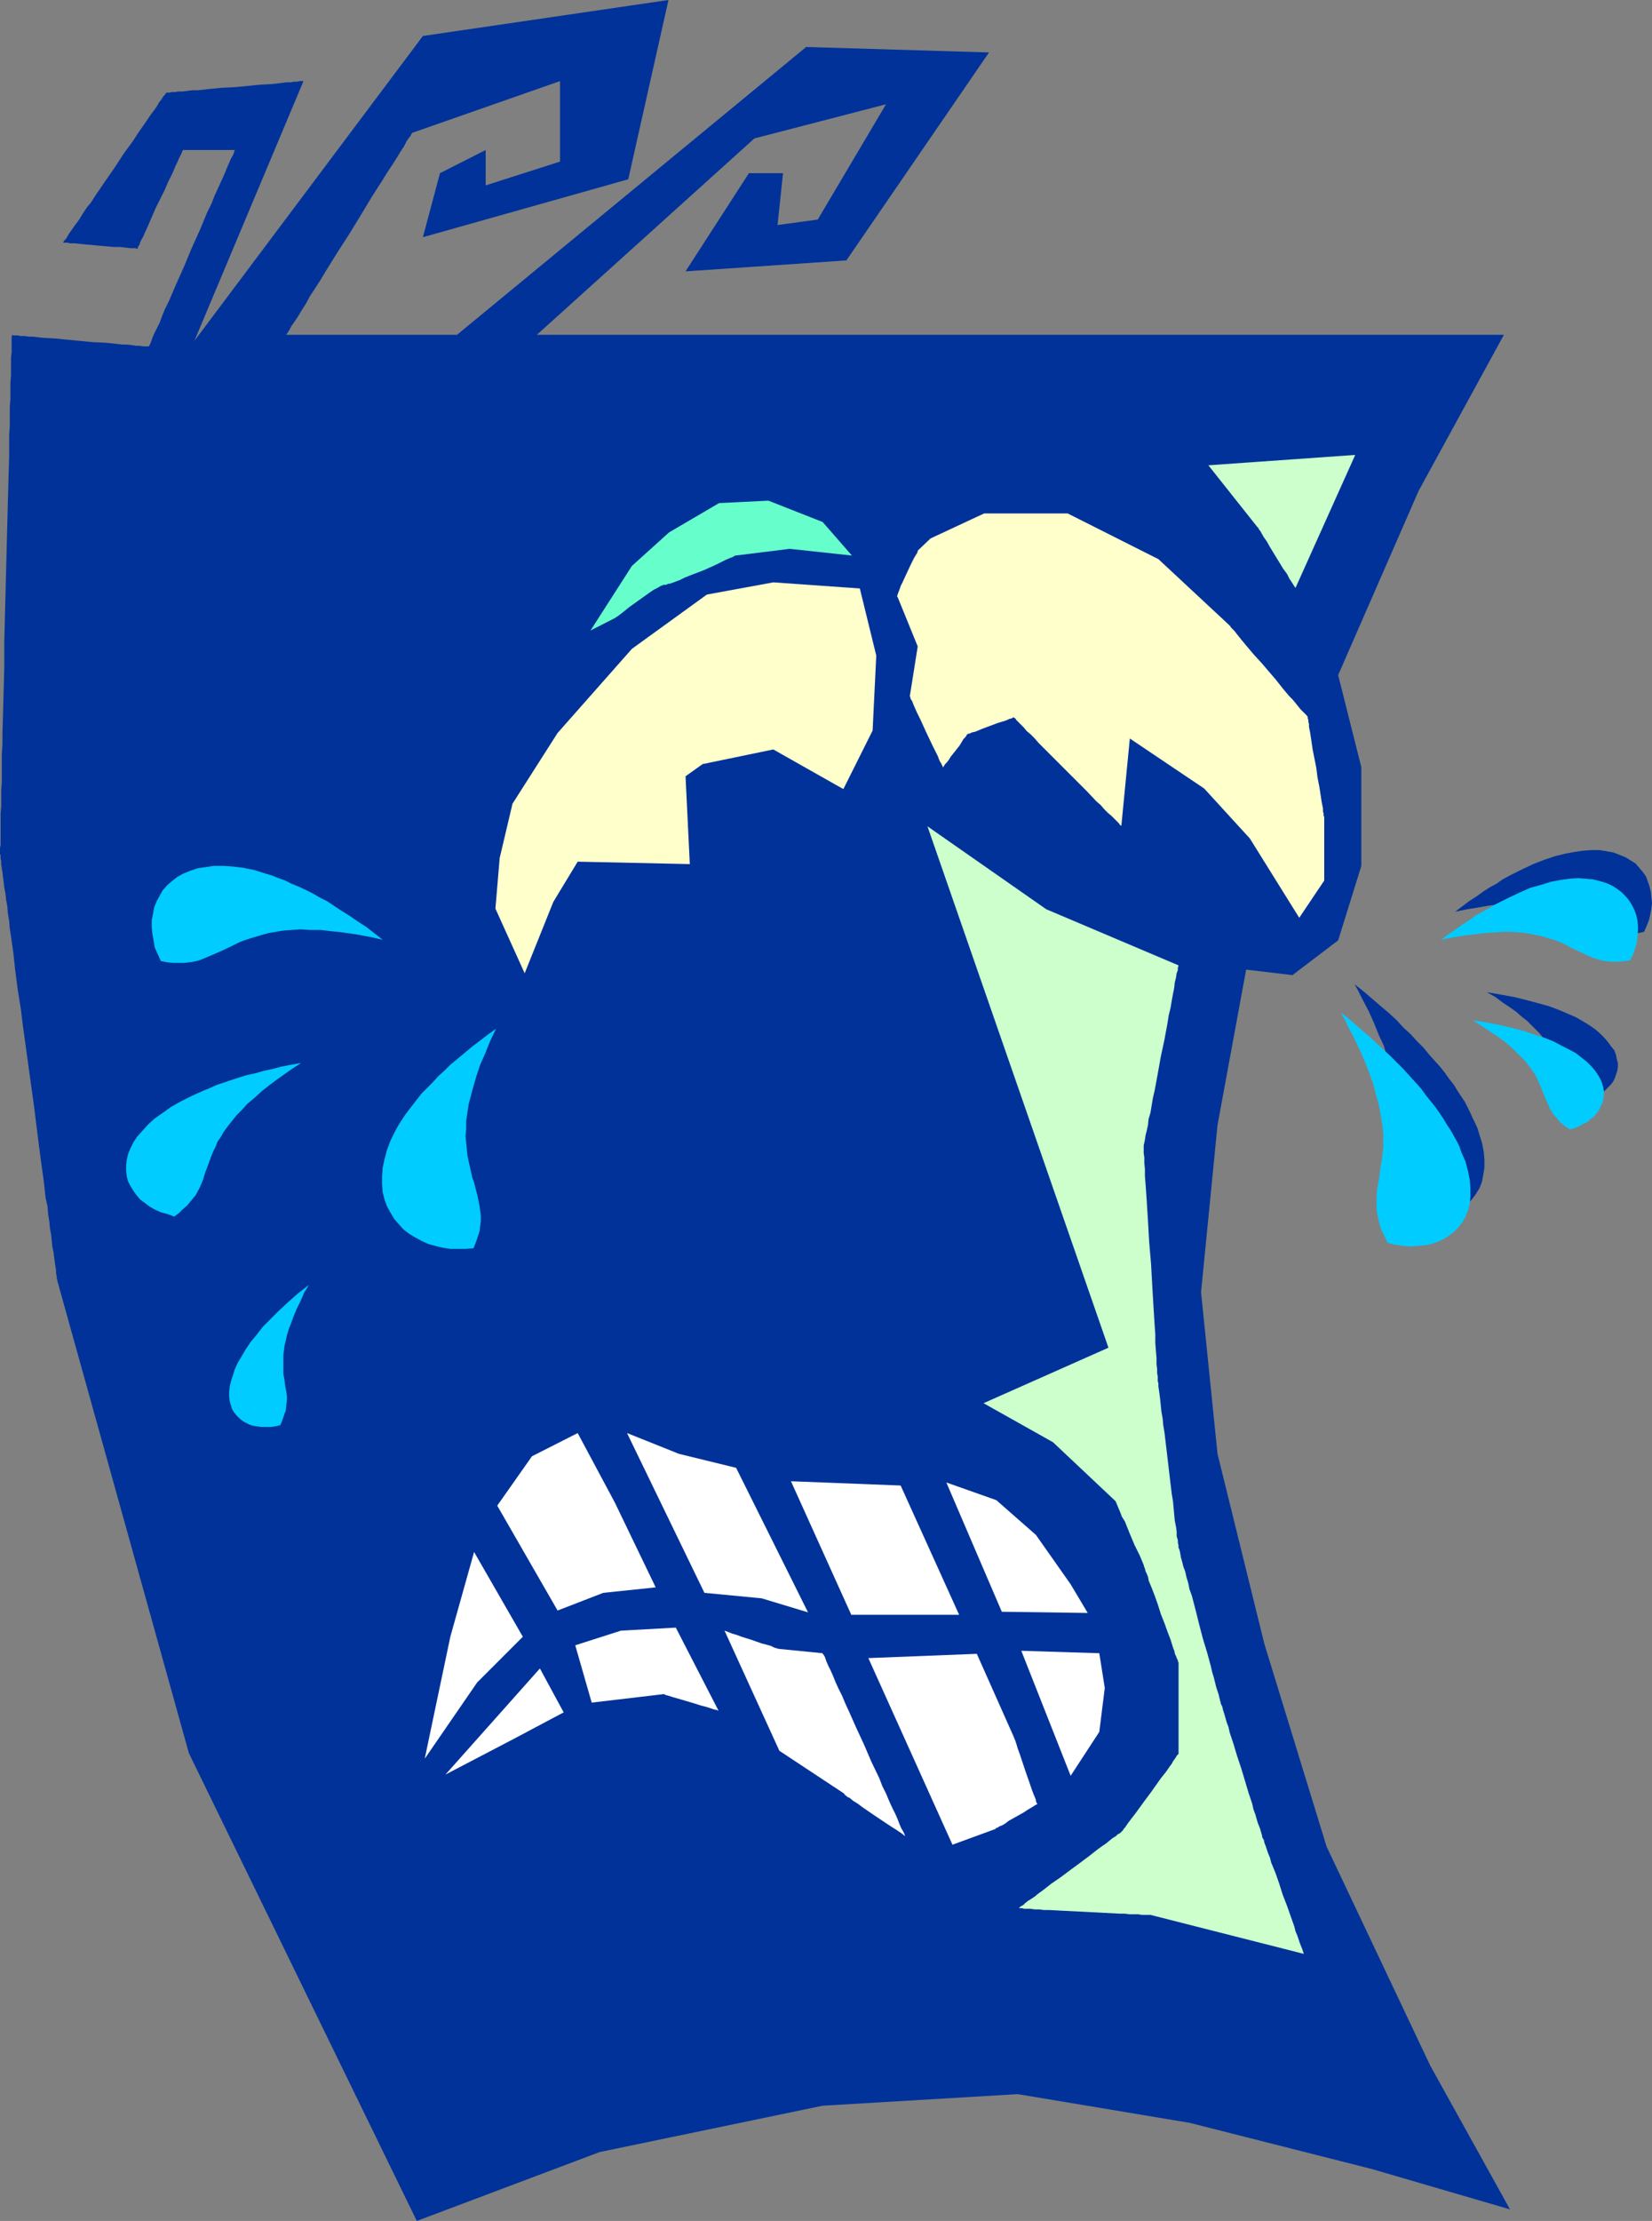 <?xml version="1.0" encoding="UTF-8" standalone="no"?>
<svg
   version="1.0"
   width="115.893mm"
   height="155.711mm"
   id="svg26"
   sodipodi:docname="Curly Sweating 2.wmf"
   xmlns:inkscape="http://www.inkscape.org/namespaces/inkscape"
   xmlns:sodipodi="http://sodipodi.sourceforge.net/DTD/sodipodi-0.dtd"
   xmlns="http://www.w3.org/2000/svg"
   xmlns:svg="http://www.w3.org/2000/svg">
  <rect width="100%" height="100%" fill="#808080" stroke="none"/>
  <sodipodi:namedview
     id="namedview26"
     pagecolor="#ffffff"
     bordercolor="#000000"
     borderopacity="0.25"
     inkscape:showpageshadow="2"
     inkscape:pageopacity="0.0"
     inkscape:pagecheckerboard="0"
     inkscape:deskcolor="#d1d1d1"
     inkscape:document-units="mm" />
  <defs
     id="defs1">
    <pattern
       id="WMFhbasepattern"
       patternUnits="userSpaceOnUse"
       width="6"
       height="6"
       x="0"
       y="0" />
  </defs>
  <path
     style="fill:#003299;fill-opacity:1;fill-rule:evenodd;stroke:none"
     d="m 371.452,321.728 -0.808,-1.616 -0.646,-1.778 -0.485,-1.454 -0.323,-1.454 -0.323,-1.454 -0.162,-1.293 v -1.293 -1.293 l 0.162,-2.585 0.485,-2.424 0.323,-2.747 0.485,-2.747 0.162,-1.616 0.162,-1.616 v -3.393 l -0.162,-1.778 -0.323,-1.939 -0.323,-2.101 -0.485,-2.262 -0.646,-2.424 -0.808,-2.585 -0.808,-2.747 -1.293,-2.747 -1.293,-3.232 -1.454,-3.232 -1.777,-3.393 -0.969,-1.939 -0.969,-1.778 2.424,1.939 2.262,1.939 2.262,1.939 2.1,1.778 2.1,1.939 1.777,1.939 1.939,1.778 1.616,1.778 1.777,1.778 1.454,1.778 1.454,1.616 1.454,1.616 1.293,1.616 1.131,1.616 1.293,1.616 0.969,1.616 0.969,1.454 0.969,1.454 0.808,1.616 0.646,1.293 0.646,1.454 0.646,1.293 0.646,1.454 0.323,1.131 0.808,2.585 0.485,2.424 0.162,2.101 v 2.101 l -0.323,1.939 -0.323,1.778 -0.646,1.616 -0.969,1.616 -0.969,1.293 -1.131,1.293 -1.293,0.97 -1.454,0.808 -1.454,0.808 -1.777,0.485 -1.777,0.485 -1.939,0.162 h -1.777 l -2.1,-0.162 -2.1,-0.323 z"
     id="path1" />
  <path
     style="fill:#003299;fill-opacity:1;fill-rule:evenodd;stroke:none"
     d="m 435.919,246.911 -1.454,0.323 -1.454,0.162 h -1.131 l -1.293,-0.162 h -1.131 l -1.131,-0.323 -2.1,-0.646 -1.939,-0.808 -1.939,-0.808 -2.1,-1.131 -2.1,-0.97 -2.424,-0.97 -1.293,-0.485 -1.454,-0.323 -1.454,-0.485 -1.616,-0.162 -1.777,-0.323 -1.777,-0.162 -1.939,-0.162 h -2.1 -2.262 l -2.585,0.162 -2.585,0.323 -2.747,0.485 -3.07,0.485 -3.231,0.646 1.939,-1.454 1.939,-1.454 1.777,-1.131 1.777,-1.293 1.777,-1.131 1.777,-0.97 1.616,-1.131 1.777,-0.97 3.231,-1.616 3.07,-1.454 2.908,-1.131 2.908,-0.97 2.585,-0.646 2.585,-0.485 2.262,-0.323 2.262,-0.162 h 2.1 l 1.939,0.323 1.777,0.323 1.616,0.646 1.616,0.646 1.293,0.808 1.293,0.808 0.969,1.131 0.969,1.131 0.808,1.131 0.485,1.293 0.485,1.454 0.323,1.293 0.162,1.454 0.162,1.616 -0.162,1.454 -0.323,1.616 -0.323,1.454 -0.646,1.616 z"
     id="path2" />
  <path
     style="fill:#003299;fill-opacity:1;fill-rule:evenodd;stroke:none"
     d="m 419.924,291.672 -0.969,-0.646 -0.808,-0.646 -0.808,-0.646 -0.646,-0.646 -1.131,-1.293 -0.808,-1.454 -0.646,-1.454 -0.646,-1.454 -0.646,-1.616 -0.646,-1.616 -0.808,-1.616 -0.485,-0.97 -0.485,-0.97 -0.808,-0.808 -0.646,-1.131 -0.808,-0.97 -0.969,-0.97 -1.131,-1.131 -1.131,-1.131 -1.454,-1.131 -1.454,-1.293 -1.616,-1.131 -1.939,-1.293 -1.939,-1.454 -2.262,-1.293 3.716,0.646 3.555,0.646 3.231,0.808 3.07,0.808 2.908,0.808 2.585,0.97 2.262,0.97 2.262,0.97 1.939,1.131 1.616,0.97 1.616,1.131 1.293,1.131 1.131,1.131 0.969,1.131 0.808,1.131 0.808,0.97 0.485,1.293 0.162,0.97 0.323,1.131 v 0.97 l -0.162,1.131 -0.323,0.97 -0.323,0.97 -0.485,0.97 -0.646,0.808 -0.808,0.808 -0.808,0.808 -0.808,0.646 -1.131,0.646 -1.131,0.485 -1.131,0.485 z"
     id="path3" />
  <path
     style="fill:#00ccff;fill-opacity:1;fill-rule:evenodd;stroke:none"
     d="m 367.898,329.323 -0.808,-1.778 -0.808,-1.616 -0.485,-1.454 -0.323,-1.454 -0.323,-1.454 -0.162,-1.293 v -1.293 -1.454 l 0.162,-2.424 0.485,-2.585 0.323,-2.585 0.485,-2.909 0.162,-1.454 0.162,-1.616 v -1.616 -1.778 l -0.162,-1.939 -0.323,-1.939 -0.323,-2.101 -0.485,-2.262 -0.646,-2.262 -0.646,-2.585 -0.969,-2.747 -1.131,-2.909 -1.293,-3.07 -1.616,-3.393 -1.777,-3.393 -0.808,-1.778 -1.131,-1.939 2.424,1.939 2.424,2.101 2.1,1.778 2.1,1.939 2.1,1.939 1.939,1.778 1.777,1.778 1.777,1.778 1.616,1.778 1.616,1.778 1.454,1.616 1.293,1.778 1.293,1.616 1.293,1.616 1.131,1.616 0.969,1.454 0.969,1.616 0.969,1.454 0.808,1.454 0.808,1.454 0.646,1.293 0.485,1.454 1.131,2.585 0.646,2.424 0.485,2.424 0.162,2.262 v 2.101 l -0.162,1.939 -0.485,1.778 -0.646,1.616 -0.808,1.454 -1.131,1.454 -1.131,1.131 -1.293,0.97 -1.454,0.97 -1.454,0.646 -1.777,0.646 -1.777,0.323 -1.777,0.162 -1.939,0.162 -2.1,-0.162 -2.1,-0.323 z"
     id="path4" />
  <path
     style="fill:#00ccff;fill-opacity:1;fill-rule:evenodd;stroke:none"
     d="m 432.203,254.506 -1.454,0.162 -1.293,0.162 h -1.293 -1.293 l -1.131,-0.162 -1.131,-0.162 -2.1,-0.646 -1.939,-0.808 -1.939,-0.97 -2.1,-0.97 -2.1,-1.131 -2.424,-0.97 -1.293,-0.323 -1.454,-0.485 -1.454,-0.323 -1.616,-0.323 -1.616,-0.323 -1.939,-0.162 -1.939,-0.162 h -2.1 l -2.262,0.162 -2.585,0.162 -2.585,0.323 -2.747,0.323 -3.07,0.485 -3.231,0.646 1.939,-1.454 1.939,-1.293 1.777,-1.293 1.777,-1.131 1.777,-1.293 3.555,-1.939 1.616,-0.97 3.231,-1.616 3.07,-1.454 2.908,-1.293 2.908,-0.808 2.585,-0.808 2.585,-0.485 2.424,-0.323 2.262,-0.162 1.939,0.162 1.939,0.162 1.939,0.485 1.616,0.485 1.454,0.646 1.293,0.808 1.293,0.97 0.969,0.97 0.969,1.131 0.808,1.293 0.646,1.293 0.485,1.293 0.323,1.454 0.162,1.454 v 1.454 l -0.162,1.616 -0.162,1.454 -0.485,1.616 -0.485,1.454 z"
     id="path5" />
  <path
     style="fill:#00ccff;fill-opacity:1;fill-rule:evenodd;stroke:none"
     d="m 416.208,299.267 -0.969,-0.646 -0.808,-0.646 -0.808,-0.646 -0.646,-0.808 -1.131,-1.293 -0.808,-1.293 -0.646,-1.454 -0.646,-1.454 -0.646,-1.616 -0.646,-1.616 -0.808,-1.778 -0.485,-0.97 -0.485,-0.808 -0.646,-0.97 -0.808,-0.97 -0.808,-1.131 -0.969,-0.97 -1.131,-1.131 -1.131,-1.131 -1.293,-1.131 -1.616,-1.293 -1.616,-1.131 -1.939,-1.293 -1.939,-1.293 -2.262,-1.454 3.878,0.646 3.393,0.646 3.393,0.808 3.07,0.808 2.747,0.97 2.585,0.808 2.424,0.97 2.1,1.131 1.939,0.97 1.777,0.97 1.454,1.131 1.454,1.131 1.131,1.131 0.969,1.131 0.808,1.131 0.646,1.131 0.485,1.131 0.323,1.131 0.162,0.97 v 1.131 l -0.162,0.97 -0.162,0.97 -0.485,0.97 -0.485,0.97 -0.646,0.97 -0.646,0.808 -0.969,0.646 -0.808,0.808 -1.131,0.485 -1.131,0.646 -1.131,0.485 z"
     id="path6" />
  <path
     style="fill:#003299;fill-opacity:1;fill-rule:evenodd;stroke:none"
     d="M 110.515,588.515 50.087,464.574 15.188,339.341 v 0 -0.323 l -0.162,-0.323 v -0.646 l -0.162,-0.646 v -0.808 l -0.162,-0.97 -0.162,-1.131 -0.162,-1.131 -0.162,-1.454 -0.323,-1.454 -0.162,-1.616 -0.162,-1.616 -0.323,-1.778 -0.162,-1.778 -0.323,-1.939 -0.162,-2.101 -0.485,-2.101 -0.485,-4.363 -0.646,-4.686 -0.646,-4.848 -0.646,-5.171 -0.646,-5.171 -2.908,-21.007 -0.646,-5.171 -0.808,-5.009 -0.646,-5.009 -0.485,-4.525 -0.646,-4.525 -0.323,-2.101 -0.162,-1.939 -0.323,-1.939 -0.162,-1.939 -0.323,-1.778 -0.162,-1.616 -0.323,-1.616 -0.162,-1.454 -0.162,-1.293 -0.162,-1.293 -0.162,-0.97 -0.162,-1.131 v -0.808 l -0.162,-0.646 v -0.485 -0.485 L 0,226.389 v -0.162 -1.454 l 0.162,-0.97 v -2.101 -1.293 -1.454 -1.778 -1.616 l 0.162,-1.939 v -2.101 -2.101 l 0.162,-2.262 v -2.424 -2.424 -2.585 l 0.162,-2.585 v -2.747 l 0.162,-5.656 0.162,-5.979 0.162,-6.14 v -6.302 l 0.323,-12.766 0.323,-12.766 0.162,-6.302 0.162,-6.302 0.162,-5.817 0.162,-5.656 v -2.747 -2.585 l 0.162,-2.585 v -2.585 -2.262 l 0.162,-2.262 v -2.262 -1.939 l 0.162,-1.939 v -1.778 -1.616 -1.454 l 0.162,-1.293 v -1.293 -0.97 -0.808 -1.131 l 0.162,-0.323 v -0.162 0 l 0.323,0.162 h 0.485 0.646 l 0.808,0.162 h 0.969 l 1.131,0.162 h 1.131 l 1.293,0.162 1.454,0.162 3.07,0.162 3.231,0.323 6.786,0.646 3.393,0.162 3.07,0.323 1.454,0.162 h 1.293 l 1.293,0.162 0.969,0.162 h 0.969 l 0.969,0.162 h 0.646 0.485 0.323 v 0 0 l 0.162,-0.162 v -0.162 l 0.162,-0.162 0.323,-0.808 0.323,-0.97 0.485,-1.131 0.646,-1.293 0.808,-1.616 0.646,-1.778 0.808,-1.939 0.969,-1.939 0.969,-2.262 0.969,-2.262 2.1,-4.686 1.939,-4.686 2.262,-5.009 1.939,-4.686 1.131,-2.262 0.808,-2.101 0.969,-2.101 0.808,-1.778 0.808,-1.778 0.646,-1.616 0.646,-1.454 0.485,-1.131 0.485,-0.808 0.323,-0.808 v -0.162 l 0.162,-0.323 v 0 -0.162 h -13.734 v 0.162 l -0.162,0.162 -0.162,0.485 -0.162,0.323 -0.323,0.646 -0.323,0.646 -0.323,0.808 -0.485,0.97 -0.808,1.939 -1.131,2.262 -0.969,2.262 -2.424,4.848 -0.969,2.262 -0.969,2.262 -0.969,2.101 -0.323,0.808 -0.485,0.808 -0.323,0.646 -0.162,0.646 -0.323,0.485 -0.162,0.323 v 0.162 0.162 H 36.192 L 36.03,65.768 H 35.546 34.576 L 33.284,65.606 31.83,65.444 H 30.214 L 26.498,65.121 22.943,64.798 21.327,64.636 19.873,64.475 H 18.581 l -0.646,-0.162 h -0.323 -0.323 -0.323 -0.162 v -0.162 l 0.162,-0.323 0.485,-0.485 0.485,-0.808 0.485,-0.808 0.808,-1.131 0.808,-1.131 0.969,-1.293 0.969,-1.616 0.969,-1.454 1.293,-1.616 1.131,-1.778 2.424,-3.555 2.585,-3.717 2.424,-3.717 2.585,-3.555 1.131,-1.778 1.131,-1.616 1.131,-1.616 0.969,-1.454 0.969,-1.293 0.808,-1.131 0.646,-1.131 0.646,-0.808 0.485,-0.808 0.485,-0.485 0.162,-0.323 0.162,-0.162 v 0 h 0.323 0.485 l 0.646,-0.162 h 0.808 l 0.969,-0.162 h 1.131 l 1.293,-0.162 1.293,-0.162 h 1.454 l 2.908,-0.323 3.393,-0.323 3.393,-0.162 3.393,-0.323 3.231,-0.323 3.07,-0.162 1.454,-0.162 1.454,-0.162 1.131,-0.162 h 1.131 l 0.969,-0.162 h 0.808 l 0.646,-0.162 h 0.485 0.323 0.162 L 51.541,90.329 112.13,9.534 177.244,0 l -10.664,47.508 -54.45,15.351 4.524,-16.967 12.118,-6.14 V 49.124 l 19.712,-6.302 V 21.492 L 109.222,35.227 v 0 0.162 l -0.162,0.162 -0.162,0.323 -0.162,0.323 -0.323,0.323 -0.646,0.97 -0.646,1.293 -0.969,1.454 -0.969,1.616 -1.131,1.778 -1.293,1.939 -1.293,2.101 -1.454,2.262 -1.454,2.262 -2.908,4.848 -3.07,5.009 -3.231,5.009 -2.908,4.686 -1.454,2.424 -1.454,2.262 -1.293,1.939 -1.131,2.101 -1.131,1.778 -0.969,1.616 -0.969,1.454 -0.808,1.131 -0.485,0.97 -0.323,0.485 -0.162,0.323 -0.162,0.162 -0.162,0.162 v 0.162 0 h 45.24 l 92.58,-76.271 48.471,1.454 -37.808,55.103 -42.655,2.909 16.803,-26.016 h 9.048 l -1.454,13.735 10.664,-1.454 18.096,-30.541 -34.899,9.049 -57.681,52.032 h 256.414 l -22.62,41.367 -21.327,48.801 6.14,24.4 v 26.178 l -6.14,19.714 -12.118,9.211 -12.279,-1.454 -7.594,41.206 -4.362,44.276 4.362,42.822 12.441,50.416 16.48,53.648 27.467,58.011 21.166,38.136 -36.515,-10.665 -48.471,-12.281 -45.563,-7.595 -51.703,3.07 -59.135,12.281 z"
     id="path7" />
  <path
     style="fill:#66ffcc;fill-opacity:1;fill-rule:evenodd;stroke:none"
     d="m 156.563,167.085 10.987,-17.129 9.856,-8.888 13.249,-7.756 13.087,-0.646 14.38,5.656 7.755,8.888 -16.48,-1.778 -14.38,1.778 v 0 h -0.162 l -0.162,0.162 -0.323,0.162 -0.323,0.162 -0.485,0.162 -1.131,0.485 -1.293,0.646 -1.293,0.646 -3.231,1.454 -3.393,1.293 -1.616,0.646 -1.293,0.646 -1.293,0.485 -1.293,0.485 h -0.323 l -0.485,0.162 -0.323,0.162 h -0.162 -0.485 l -0.808,0.323 -0.808,0.485 -0.969,0.485 -0.969,0.646 -1.131,0.808 -2.262,1.616 -2.262,1.616 -0.969,0.808 -0.808,0.646 -0.646,0.485 -0.646,0.485 -0.323,0.162 -0.162,0.162 z"
     id="path8" />
  <path
     style="fill:#ffffcc;fill-opacity:1;fill-rule:evenodd;stroke:none"
     d="m 139.113,257.899 -7.755,-17.129 1.131,-13.412 3.393,-14.382 11.956,-18.745 19.712,-22.3 19.873,-14.382 17.611,-3.232 22.943,1.616 4.362,17.775 -0.969,19.876 -7.755,15.513 -18.581,-10.503 -18.742,3.878 -4.524,3.232 1.131,23.269 -29.729,-0.646 -6.463,10.665 z"
     id="path9" />
  <path
     style="fill:#ccffcc;fill-opacity:1;fill-rule:evenodd;stroke:none"
     d="m 320.396,123.294 38.939,-2.747 -15.834,35.227 -0.162,-0.162 v 0 l -0.162,-0.323 -0.162,-0.162 -0.162,-0.323 -0.323,-0.485 -0.646,-0.97 -0.646,-1.293 -0.969,-1.293 -1.777,-2.909 -1.777,-2.909 -0.808,-1.454 -0.808,-1.131 -0.646,-1.131 -0.162,-0.323 -0.485,-0.646 -0.162,-0.323 v -0.162 h -0.162 z"
     id="path10" />
  <path
     style="fill:#ffffcc;fill-opacity:1;fill-rule:evenodd;stroke:none"
     d="m 237.995,158.198 5.332,13.089 -2.1,13.25 v 0 l 0.162,0.162 v 0.323 l 0.162,0.323 0.323,0.485 0.162,0.485 0.485,1.131 0.646,1.454 0.808,1.616 1.616,3.555 1.616,3.393 0.808,1.616 0.646,1.293 0.485,1.293 0.323,0.485 0.162,0.323 0.162,0.323 0.162,0.323 v 0.162 0 h 0.162 l 0.162,-0.323 0.323,-0.485 0.485,-0.485 0.485,-0.646 0.485,-0.808 1.293,-1.616 1.131,-1.454 0.485,-0.808 0.485,-0.808 0.485,-0.485 0.323,-0.485 0.162,-0.323 h 0.162 l 0.162,-0.162 h 0.323 l 0.646,-0.323 0.808,-0.162 0.808,-0.323 1.131,-0.485 4.362,-1.616 1.131,-0.323 0.969,-0.323 0.646,-0.323 0.646,-0.162 0.323,-0.162 0.162,-0.162 0.162,0.162 0.323,0.162 0.323,0.485 0.485,0.485 0.646,0.646 0.808,0.808 0.808,0.97 0.969,0.808 1.131,1.131 0.969,1.131 2.424,2.424 2.585,2.585 5.332,5.332 2.585,2.585 2.424,2.585 1.131,0.97 0.969,1.131 0.969,0.97 0.969,0.808 0.808,0.808 0.646,0.646 0.485,0.485 0.323,0.485 0.323,0.162 v 0.162 l 2.262,-23.269 19.712,13.25 12.118,13.25 13.087,21.007 6.624,-9.857 v -16.644 0 -0.162 l -0.162,-0.485 v -0.485 l -0.162,-0.485 v -0.808 l -0.162,-0.808 -0.162,-0.808 -0.323,-2.101 -0.323,-2.101 -0.485,-2.424 -0.323,-2.585 -0.969,-4.848 -0.323,-2.262 -0.323,-2.101 -0.162,-0.808 -0.162,-0.808 v -0.808 l -0.162,-0.485 v -0.485 l -0.162,-0.485 v -0.162 -0.162 0 l -0.162,-0.323 -0.323,-0.323 -0.323,-0.323 -0.485,-0.485 -0.646,-0.646 -0.646,-0.808 -0.646,-0.808 -0.808,-0.97 -0.808,-0.808 -1.777,-2.101 -1.777,-2.262 -1.939,-2.262 -1.939,-2.262 -1.939,-2.101 -1.777,-2.101 -0.808,-0.97 -0.808,-0.97 -0.646,-0.808 -0.646,-0.808 -0.485,-0.646 -0.485,-0.485 -0.485,-0.485 -0.162,-0.323 -0.162,-0.162 -0.162,-0.162 -18.742,-17.452 -24.074,-12.119 h -22.135 l -14.218,6.625 -3.393,3.232 v 0.162 l -0.162,0.485 -0.323,0.485 -0.485,0.808 -0.485,0.97 -0.485,0.97 -2.1,4.525 -0.485,0.97 -0.323,0.97 -0.323,0.808 -0.162,0.485 -0.162,0.485 z"
     id="path11" />
  <path
     style="fill:#ccffcc;fill-opacity:1;fill-rule:evenodd;stroke:none"
     d="m 245.912,218.956 47.987,138.16 -33.122,14.705 18.419,10.342 16.642,15.674 v 0.162 l 0.162,0.162 v 0.162 l 0.162,0.323 0.323,0.808 0.485,1.131 0.485,1.293 0.808,1.293 1.293,3.232 1.293,3.07 0.646,1.293 0.646,1.293 0.485,1.131 0.323,0.808 0.162,0.323 v 0.162 l 0.162,0.162 v 0 0 0.323 l 0.162,0.323 0.162,0.485 0.162,0.646 0.323,0.646 0.323,0.808 0.162,0.97 0.808,1.939 0.808,2.101 0.808,2.262 0.808,2.585 0.969,2.424 0.808,2.262 0.808,2.101 0.646,2.101 0.323,0.808 0.162,0.808 0.323,0.646 0.162,0.485 0.323,0.646 v 0.323 l 0.162,0.162 v 0 24.077 0.162 l -0.162,0.162 -0.323,0.323 -0.162,0.323 -0.323,0.485 -0.485,0.646 -0.323,0.646 -0.485,0.646 -1.131,1.616 -1.293,1.616 -2.747,3.878 -1.454,1.939 -1.293,1.778 -1.293,1.778 -1.131,1.454 -0.485,0.646 -0.485,0.646 -0.323,0.485 -0.323,0.485 -0.323,0.323 -0.162,0.323 -0.162,0.162 v 0 l -0.162,0.162 -0.162,0.162 -0.323,0.323 -0.646,0.323 -0.485,0.485 -0.808,0.485 -0.808,0.646 -0.969,0.808 -0.969,0.646 -1.131,0.808 -2.262,1.778 -2.585,1.939 -2.424,1.778 -2.585,1.939 -2.585,1.778 -2.262,1.778 -1.131,0.808 -0.969,0.808 -0.969,0.646 -0.808,0.485 -0.808,0.646 -0.485,0.485 -0.646,0.323 -0.323,0.323 -0.162,0.162 h -0.162 0.162 0.323 0.485 l 0.646,0.162 h 0.646 0.969 l 1.131,0.162 h 1.131 l 1.293,0.162 h 1.454 l 2.908,0.162 3.231,0.162 3.231,0.162 3.231,0.162 3.07,0.162 3.07,0.162 h 1.293 l 1.293,0.162 h 1.131 1.131 l 0.969,0.162 h 0.808 0.646 0.485 0.323 l 40.716,10.342 -0.162,-0.162 v -0.162 l -0.162,-0.485 -0.162,-0.485 -0.323,-0.808 -0.323,-0.808 -0.323,-0.97 -0.323,-0.97 -0.485,-1.131 -0.323,-1.293 -0.969,-2.747 -0.969,-2.747 -1.131,-2.909 -0.969,-3.07 -0.969,-2.747 -1.131,-2.747 -0.323,-1.293 -0.485,-1.131 -0.323,-0.97 -0.323,-0.97 -0.323,-0.808 -0.162,-0.808 -0.323,-0.485 -0.162,-0.485 v -0.323 -0.162 h -0.162 v -0.323 l -0.162,-0.485 -0.162,-0.646 -0.323,-0.808 -0.323,-0.808 -0.323,-1.131 -0.323,-1.131 -0.485,-1.293 -0.323,-1.454 -0.969,-2.909 -0.969,-3.232 -0.969,-3.232 -1.131,-3.393 -0.969,-3.232 -0.969,-2.909 -0.323,-1.454 -0.485,-1.293 -0.323,-1.131 -0.323,-1.131 -0.323,-0.97 -0.162,-0.808 -0.323,-0.646 -0.162,-0.485 v -0.162 -0.162 l -0.162,-0.162 v -0.323 l -0.162,-0.485 -0.162,-0.808 -0.323,-0.97 -0.323,-0.97 -0.323,-1.293 -0.323,-1.293 -0.485,-1.616 -0.323,-1.454 -0.485,-1.778 -0.485,-1.778 -1.131,-3.717 -0.969,-3.717 -0.969,-3.878 -0.969,-3.717 -0.646,-1.778 -0.323,-1.616 -0.485,-1.616 -0.323,-1.454 -0.485,-1.293 -0.323,-1.293 -0.323,-1.131 -0.162,-0.97 -0.162,-0.808 -0.162,-0.485 -0.162,-0.323 v -0.162 -0.162 -0.323 l -0.162,-0.646 v -0.646 l -0.323,-1.131 v -1.131 l -0.162,-1.293 -0.323,-1.616 -0.162,-1.616 -0.162,-1.778 -0.162,-1.778 -0.323,-1.939 -0.485,-4.04 -0.969,-8.241 -0.485,-4.04 -0.323,-1.939 -0.162,-1.778 -0.323,-1.778 -0.162,-1.616 -0.162,-1.616 -0.162,-1.293 -0.162,-1.131 -0.162,-1.131 v -0.808 l -0.162,-0.485 v -0.485 -0.162 -0.323 -0.323 l -0.162,-0.808 v -1.131 l -0.162,-1.293 v -1.616 l -0.162,-1.939 -0.162,-2.101 v -2.262 l -0.162,-2.262 -0.162,-2.585 -0.162,-2.585 -0.323,-5.494 -0.323,-5.817 -0.485,-5.656 -0.323,-5.656 -0.162,-2.585 -0.162,-2.585 -0.162,-2.424 -0.162,-2.262 -0.162,-1.939 v -1.939 l -0.162,-1.616 v -1.454 l -0.162,-1.131 v -0.808 -0.323 -0.485 0 -0.485 l 0.162,-0.646 0.162,-0.808 0.162,-1.131 0.323,-1.293 0.323,-1.454 0.162,-1.616 0.485,-1.616 0.323,-1.939 0.323,-1.939 0.485,-2.101 0.808,-4.363 0.808,-4.525 0.969,-4.525 0.808,-4.363 0.323,-2.101 0.485,-1.939 0.323,-1.939 0.323,-1.778 0.323,-1.616 0.162,-1.454 0.323,-1.293 0.162,-1.131 0.323,-0.808 v -0.646 l 0.162,-0.485 v -0.162 l -35.061,-14.866 z"
     id="path12" />
  <path
     style="fill:#ffffff;fill-opacity:1;fill-rule:evenodd;stroke:none"
     d="m 112.615,466.029 6.786,-32.318 6.301,-22.461 12.926,22.461 -12.118,12.119 z"
     id="path13" />
  <path
     style="fill:#ffffff;fill-opacity:1;fill-rule:evenodd;stroke:none"
     d="m 118.109,470.23 25.044,-28.117 6.301,11.635 -13.087,6.948 z"
     id="path14" />
  <path
     style="fill:#ffffff;fill-opacity:1;fill-rule:evenodd;stroke:none"
     d="m 156.886,451.162 -4.362,-15.19 12.118,-3.878 14.541,-0.808 11.31,21.976 h -0.162 l -0.323,-0.162 -0.808,-0.162 -0.969,-0.323 -0.969,-0.323 -1.293,-0.323 -2.585,-0.808 -2.747,-0.808 -1.131,-0.323 -1.131,-0.323 -0.969,-0.323 -0.646,-0.162 -0.485,-0.162 -0.162,-0.162 v 0 z"
     id="path15" />
  <path
     style="fill:#ffffff;fill-opacity:1;fill-rule:evenodd;stroke:none"
     d="m 192.108,432.095 14.541,31.833 17.127,11.311 v 0.162 h 0.162 l 0.162,0.323 0.323,0.162 0.323,0.323 0.485,0.162 0.969,0.808 1.293,0.808 1.293,0.97 3.07,2.101 2.908,1.939 1.454,0.97 1.293,0.808 0.969,0.646 0.485,0.323 0.646,0.485 0.162,0.162 0.162,0.162 v 0 -0.162 0 l -0.162,-0.485 -0.323,-0.646 -0.485,-0.808 -0.485,-1.131 -0.485,-1.293 -0.646,-1.454 -0.808,-1.616 -0.808,-1.778 -0.808,-1.939 -0.969,-1.939 -0.808,-2.101 -2.1,-4.363 -1.939,-4.525 -2.1,-4.525 -1.939,-4.363 -0.969,-2.101 -0.808,-1.939 -0.969,-1.939 -0.808,-1.778 -0.646,-1.616 -0.646,-1.454 -0.646,-1.293 -0.485,-1.131 -0.323,-0.97 -0.323,-0.646 -0.323,-0.323 v -0.162 0 l -11.472,-1.131 v 0 h -0.162 l -0.485,-0.162 -0.646,-0.162 -0.969,-0.485 -1.131,-0.323 -1.293,-0.323 -2.747,-0.97 -2.585,-0.808 -1.293,-0.485 -1.131,-0.323 -0.808,-0.323 -0.808,-0.323 h -0.162 l -0.162,-0.162 z"
     id="path16" />
  <path
     style="fill:#ffffff;fill-opacity:1;fill-rule:evenodd;stroke:none"
     d="m 230.239,439.366 28.76,-1.131 9.856,22.138 v 0.162 l 0.162,0.162 v 0.162 l 0.162,0.323 0.323,0.97 0.323,1.131 0.485,1.293 0.485,1.454 1.131,3.393 1.131,3.232 0.485,1.454 0.485,1.293 0.485,1.131 0.162,0.485 v 0.323 l 0.162,0.323 0.162,0.323 v 0 0.162 h -0.162 l -0.323,0.162 -0.485,0.323 -0.808,0.485 -0.808,0.485 -0.969,0.646 -4.039,2.262 -0.808,0.646 -0.808,0.485 -0.808,0.323 -0.485,0.323 -0.485,0.162 v 0.162 l -11.472,4.201 z"
     id="path17" />
  <path
     style="fill:#ffffff;fill-opacity:1;fill-rule:evenodd;stroke:none"
     d="m 265.623,427.085 -14.703,-34.257 13.249,4.686 10.502,9.211 9.21,13.089 4.524,7.595 z"
     id="path18" />
  <path
     style="fill:#ffffff;fill-opacity:1;fill-rule:evenodd;stroke:none"
     d="m 270.793,437.427 20.681,0.646 1.454,9.211 -1.454,11.635 -7.594,11.635 z"
     id="path19" />
  <path
     style="fill:#00ccff;fill-opacity:1;fill-rule:evenodd;stroke:none"
     d="m 125.541,330.777 0.646,-1.616 0.485,-1.454 0.485,-1.454 0.162,-1.454 0.162,-1.293 v -1.293 l -0.162,-1.293 -0.162,-1.293 -0.485,-2.424 -0.646,-2.585 -0.323,-1.293 -0.485,-1.293 -0.646,-2.909 -0.323,-1.454 -0.323,-1.616 -0.162,-1.616 -0.162,-1.616 -0.162,-1.778 0.162,-1.939 v -2.101 l 0.323,-2.101 0.323,-2.262 0.646,-2.424 0.646,-2.424 0.808,-2.747 0.969,-2.909 1.293,-2.909 1.293,-3.232 1.616,-3.393 -2.262,1.616 -2.1,1.616 -2.1,1.616 -1.939,1.616 -1.939,1.616 -1.777,1.454 -1.616,1.616 -1.616,1.454 -1.454,1.616 -1.454,1.454 -1.454,1.454 -1.131,1.454 -1.131,1.454 -1.131,1.454 -0.969,1.293 -0.969,1.454 -0.808,1.293 -0.808,1.454 -1.293,2.585 -0.969,2.585 -0.646,2.424 -0.485,2.262 -0.162,2.262 v 2.101 l 0.162,2.101 0.485,1.939 0.646,1.778 0.969,1.778 0.969,1.616 1.131,1.293 1.293,1.454 1.454,1.131 1.616,0.97 1.777,0.97 1.777,0.808 1.777,0.485 1.939,0.485 2.1,0.323 h 2.1 1.939 z"
     id="path20" />
  <path
     style="fill:#00ccff;fill-opacity:1;fill-rule:evenodd;stroke:none"
     d="m 46.209,322.374 1.293,-0.97 0.969,-0.97 1.131,-0.97 0.808,-0.97 1.454,-1.778 1.131,-2.101 0.808,-1.939 0.646,-2.101 0.808,-2.101 0.808,-2.262 0.485,-1.131 0.646,-1.293 0.485,-1.293 0.808,-1.131 0.808,-1.454 0.969,-1.293 1.131,-1.454 1.293,-1.616 1.454,-1.454 1.454,-1.616 1.939,-1.616 1.939,-1.778 2.262,-1.778 2.424,-1.778 2.747,-1.939 2.908,-1.939 -2.585,0.485 -2.585,0.485 -2.424,0.646 -2.262,0.485 -2.262,0.646 -2.262,0.485 -2.1,0.646 -1.939,0.646 -1.939,0.646 -1.939,0.646 -1.777,0.808 -1.616,0.646 -3.231,1.454 -2.908,1.454 -2.585,1.454 -2.262,1.616 -2.1,1.454 -1.777,1.616 -1.454,1.616 -1.454,1.616 -0.969,1.454 -0.808,1.616 -0.646,1.616 -0.323,1.454 -0.162,1.454 v 1.454 l 0.162,1.454 0.323,1.293 0.646,1.293 0.808,1.293 0.808,1.131 0.969,1.131 1.293,0.97 1.293,0.97 1.454,0.808 1.454,0.646 1.777,0.485 z"
     id="path21" />
  <path
     style="fill:#00ccff;fill-opacity:1;fill-rule:evenodd;stroke:none"
     d="m 42.655,254.668 1.616,0.323 1.616,0.162 h 1.454 1.454 l 1.454,-0.162 1.131,-0.162 1.293,-0.323 1.293,-0.485 2.262,-0.97 2.262,-0.97 2.424,-1.131 2.585,-1.293 1.293,-0.485 1.454,-0.485 1.616,-0.485 1.616,-0.485 1.777,-0.485 1.939,-0.323 1.939,-0.323 2.262,-0.162 2.262,-0.162 2.585,0.162 h 2.747 l 2.747,0.323 3.07,0.323 3.393,0.485 3.555,0.646 3.716,0.808 -2.1,-1.616 -2.262,-1.778 -2.262,-1.454 -2.1,-1.454 -2.1,-1.293 -1.939,-1.293 -1.939,-1.293 -1.939,-0.97 -1.939,-1.131 -1.939,-0.97 -1.777,-0.808 -1.939,-0.808 -1.616,-0.808 -1.777,-0.646 -1.616,-0.646 -1.616,-0.485 -3.07,-0.97 -3.07,-0.646 -2.747,-0.323 -2.585,-0.162 h -2.424 l -2.262,0.323 -2.1,0.323 -1.939,0.646 -1.939,0.808 -1.454,0.808 -1.454,1.131 -1.293,1.131 -1.131,1.293 -0.808,1.454 -0.808,1.454 -0.646,1.616 -0.323,1.778 -0.323,1.616 v 1.778 l 0.162,1.778 0.323,1.778 0.323,1.939 0.808,1.778 z"
     id="path22" />
  <path
     style="fill:#00ccff;fill-opacity:1;fill-rule:evenodd;stroke:none"
     d="m 74.323,377.638 0.485,-1.131 0.323,-0.97 0.323,-0.97 0.323,-0.808 0.162,-1.616 0.162,-1.616 -0.162,-1.616 -0.323,-1.616 -0.162,-1.454 -0.323,-1.778 v -1.939 -2.101 -0.97 l 0.162,-1.293 0.162,-1.293 0.323,-1.293 0.323,-1.454 0.485,-1.616 0.646,-1.616 0.646,-1.778 0.808,-1.939 0.969,-1.939 0.969,-2.262 1.293,-2.101 -2.908,2.262 -2.747,2.424 -2.424,2.262 -2.1,2.101 -2.1,2.101 -1.616,2.101 -1.616,1.939 -1.293,1.939 -1.131,1.939 -0.969,1.616 -0.808,1.778 -0.485,1.616 -0.485,1.454 -0.323,1.454 -0.162,1.454 v 1.131 l 0.162,1.293 0.323,1.131 0.323,0.97 0.485,0.808 0.646,0.808 0.808,0.808 0.808,0.646 0.808,0.485 0.969,0.485 0.969,0.323 1.131,0.162 1.131,0.162 h 1.131 1.293 l 1.293,-0.162 z"
     id="path23" />
  <path
     style="fill:#ffffff;fill-opacity:1;fill-rule:evenodd;stroke:none"
     d="m 147.838,426.762 -15.996,-27.794 9.21,-13.089 12.118,-6.14 9.856,18.421 10.825,22.461 -13.895,1.454 z"
     id="path24" />
  <path
     style="fill:#ffffff;fill-opacity:1;fill-rule:evenodd;stroke:none"
     d="m 186.776,422.076 -20.52,-42.337 13.734,5.494 15.188,3.717 19.065,38.297 -12.279,-3.717 z"
     id="path25" />
  <path
     style="fill:#ffffff;fill-opacity:1;fill-rule:evenodd;stroke:none"
     d="m 225.715,427.893 -15.996,-35.388 29.083,1.131 15.511,34.257 z"
     id="path26" />
</svg>
